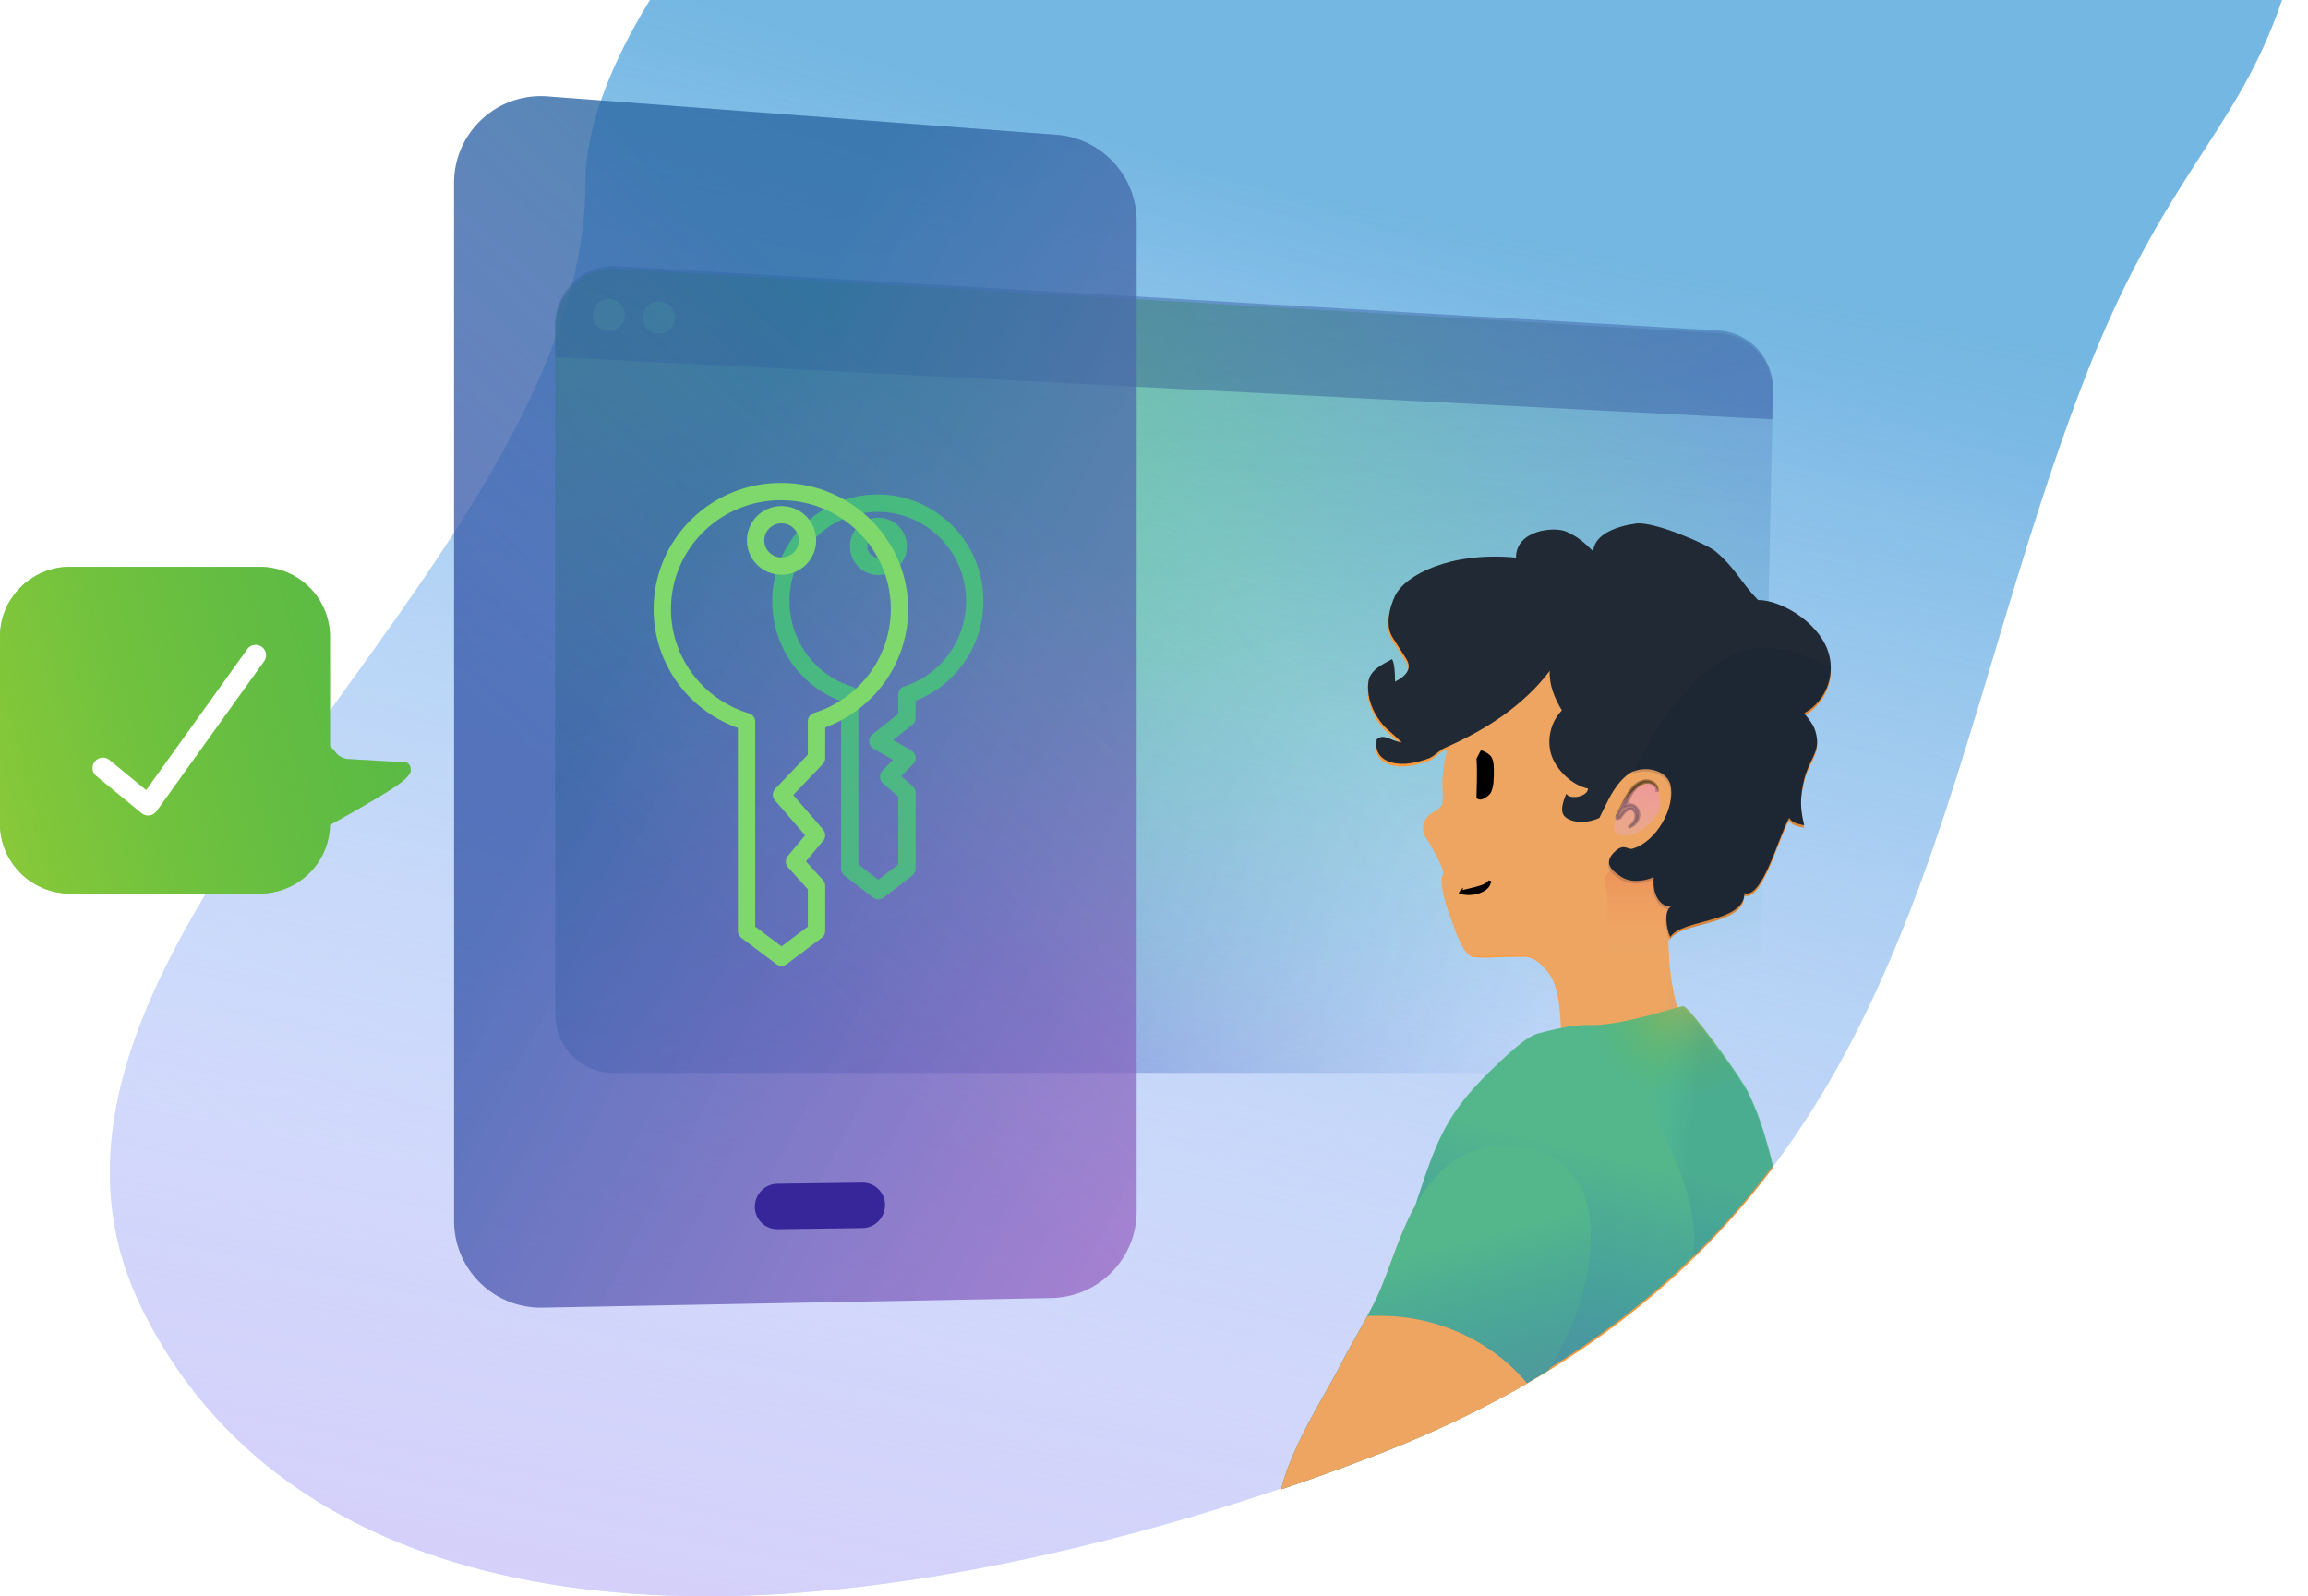 <svg width="798" height="552" xmlns="http://www.w3.org/2000/svg" xmlns:xlink="http://www.w3.org/1999/xlink"><defs><linearGradient x1="34.812%" y1="80.419%" x2="66.226%" y2="15.79%" id="b"><stop stop-color="#2283C7" stop-opacity="0" offset="0%"/><stop stop-color="#2283C7" offset="100%"/></linearGradient><linearGradient x1="54.236%" y1="109.92%" x2="82.105%" y2="18.886%" id="c"><stop stop-color="#D5CFFA" offset="0%"/><stop stop-color="#D2D8FB" stop-opacity="0" offset="100%"/></linearGradient><path d="M224.72 0h564.284c-15.69 46.327-41.213 60.555-68.72 132.177-56.19 146.299-56.19 298.068-244.87 370.808-69.658 26.855-154.415 48.198-226.306 48.99-90.892 1.003-164.67-28.767-199.68-98.743-62.701-125.324 153.05-254.34 153.05-390.721 0-17.463 7.956-39.216 22.241-62.511z" id="a"/><linearGradient x1="33.805%" y1="78.671%" x2="67.648%" y2="62.413%" id="d"><stop stop-color="#3C45C2" offset="0%"/><stop stop-color="#4B90C9" stop-opacity="0" offset="100%"/></linearGradient><linearGradient x1="10.204%" y1="6.071%" x2="58.441%" y2="106.983%" id="f"><stop stop-color="#55DB3D" offset="0%"/><stop stop-color="#32A9B7" stop-opacity="0" offset="100%"/></linearGradient><linearGradient x1="60.302%" y1="53.139%" x2="88.273%" y2="9.156%" id="g"><stop stop-color="#85A4FF" stop-opacity="0" offset="0%"/><stop stop-color="#7883FF" stop-opacity=".5" offset="100%"/></linearGradient><path d="M213.185 93.034l380.962 22.176c10.747.626 19.074 9.62 18.849 20.36l-4.532 215.873C608.236 362.31 599.342 371 588.45 371H212.02c-11.057 0-20.02-8.943-20.02-19.975v-238.05C192 101.943 200.963 93 212.02 93c.388 0 .777.011 1.165.034z" id="e"/><linearGradient x1="34.575%" y1="36.322%" x2="108.481%" y2="105.086%" id="h"><stop stop-color="#3153A8" stop-opacity=".751" offset="0%"/><stop stop-color="#A05BC2" stop-opacity=".68" offset="100%"/></linearGradient><linearGradient x1="90.539%" y1="36.004%" x2="66.096%" y2="83.039%" id="j"><stop stop-color="#19B297" stop-opacity=".5" offset="0%"/><stop stop-color="#ABD2E5" stop-opacity="0" offset="100%"/></linearGradient><path d="M189.256 33.33l176 13.275C380.906 47.785 393 60.827 393 76.52v342.345c0 16.348-13.09 29.686-29.434 29.994l-176 3.319c-16.566.312-30.248-12.863-30.56-29.43a29.995 29.995 0 0 1-.006-.565V63.246c0-16.569 13.431-30 30-30a30 30 0 0 1 2.256.085z" id="i"/><linearGradient x1="57.937%" y1="35.055%" x2="41.06%" y2="110.522%" id="l"><stop stop-color="#0054DE" stop-opacity="0" offset="0%"/><stop stop-color="#5964B4" offset="100%"/></linearGradient><radialGradient cx="76.91%" cy="-2.091%" fx="76.91%" fy="-2.091%" r="26.595%" gradientTransform="scale(-1 -.89) rotate(-55.255 .042 1.47)" id="m"><stop stop-color="#B8B149" offset="0%"/><stop stop-color="#56B849" stop-opacity="0" offset="100%"/></radialGradient><path d="M496.238 494c.145-4.124.267-8.248.179-12.37-.225-10.485-1.95-21.297-7.658-30.085-2.362-3.636-5.475-7.154-5.74-11.483-.135-2.184.491-4.336 1.119-6.431a808.285 808.285 0 0 1 7.66-24.186c6.073-18.176 10.479-26.608 24.826-40.403 3.778-3.633 10.977-10.57 15.015-11.625 5.976-1.564 12.205-3.106 18.38-2.963 10.971.254 30.06-6.454 32.012-6.454 1.951 0 19.554 24.026 22.206 29.31 4.078 8.126 6.604 16.877 8.763 25.7-26.874 35.78-63.48 66.91-116.762 90.99z" id="k"/><linearGradient x1="43.348%" y1="48.467%" x2="63.502%" y2="56.8%" id="o"><stop stop-color="#00AEFF" stop-opacity="0" offset="0%"/><stop stop-color="#2079A7" offset="100%"/></linearGradient><linearGradient x1="41.225%" y1="25.313%" x2="41.225%" y2="44.3%" id="q"><stop stop-color="#E3281F" stop-opacity=".369" offset="0%"/><stop stop-color="#FFA79A" stop-opacity="0" offset="100%"/></linearGradient><path d="M585.376 435c3.362-21.896-12.714-47.778-24.876-69.794a42.936 42.936 0 0 1-2.058-2.586c-9.478-12.886-.391-41.965-3.248-55.844-2.494-12.11 16.73-1.846 25.088-21.23 3.208-7.442-5.887-23.95-6.717-38.546 2.62 1.83 5.335 3.55 7.935 5.402 5.283 3.76 10.35 8.416 12.343 14.569 1.204 3.716 1.191 7.73.622 11.592-.869 5.893-3.044 11.582-6.273 16.592-2.575 3.996-4.671 11.218-6.692 15.314-2.73 5.53-5.053 9.877-4.973 15.894a88.171 88.171 0 0 0 2.965 21.576l.344 1.28c1.03-.27 1.744-.43 2.047-.43 1.96 0 19.647 23.981 22.312 29.256 4.097 8.11 6.635 16.845 8.805 25.65-8.233 10.89-17.375 21.347-27.624 31.305z" id="p"/><filter x="-5.1%" y="-1.6%" width="110.2%" height="103.2%" filterUnits="objectBoundingBox" id="n"><feGaussianBlur stdDeviation="1" in="SourceGraphic"/></filter><path d="M631.8 224.516c3.215 8.289-.227 17.796-7.985 22.088 2.216 3.077 3.953 4.463 4.426 9.089.473 4.626-2.95 7.666-4.426 13.724-1.475 6.058-1.475 10.14 0 15.953-1.475-.453-3.943-.453-5.176-2.57-3.606 6.027-9.196 28.078-15.502 26.053 0 10.353-21.82 8.906-25.61 15.147-1.35-2.514-2.38-9.473.309-10.406-4.794-.246-6.537-5.501-6.04-10.296-3.742 1.595-8.362 2.026-11.648-.376-1.625-1.188-6.055-3.812-2.45-7.795 3.607-3.983 4.998-1.165 6.672-1.63 8.474-2.353 15.14-14.684 13.157-22.27-1.445-5.527-10.57-6.983-15.14-3.077-4.57 3.905-6.31 8.51-9.387 14.65-3.775 1.89-8.823 1.89-11.47 0-2.646-1.888-.94-5.852 0-8.313 1.378 2.295 7.636.865 7.514-1.812-5.371-1.063-11.077-6.503-12.695-11.755-1.617-5.252-.144-11.342 3.692-15.264-2.516-4.148-4.492-8.862-4.194-13.71-9.138 12.099-22.332 20.574-36.204 26.608-2.238.973-3.633 3.024-5.945 3.805-4.002 1.35-8.333 2.415-12.409 1.311-4.077-1.103-5.968-3.797-5.265-7.977 2.344-2.266 5.004.626 8.655 1.05-3.57-3.65-5.953-4.716-8.655-9.052-2.13-3.422-3.475-7.959-2.884-11.95.591-3.991 4.506-5.795 8.149-7.786.697 1.087 1.046 3.682 1.046 7.786 4.447-2.27 5.77-4.866 3.966-7.786-2.705-4.38-3.873-5.982-4.94-7.771-2.361-3.96-1.005-9.926.974-14.092 3.418-7.195 19.111-15.434 41.829-13.26 0-9.61 13.279-10.801 17.366-8.99 4.087 1.812 6.12 3.683 9.318 6.816.486-6.184 8.663-8.751 14.784-9.595 6.12-.845 24.534 7.09 27.491 9.595 7.048 5.972 8.568 10.5 14.698 16.838 7.753 0 20.179 7.215 23.98 17.02z" id="r"/><filter x="-2.8%" y="-2.1%" width="105.6%" height="104.3%" filterUnits="objectBoundingBox" id="s"><feGaussianBlur stdDeviation=".717" in="SourceGraphic"/></filter><linearGradient x1="69.164%" y1="25.186%" x2="82.838%" y2="84.056%" id="u"><stop stop-color="#0054DE" stop-opacity="0" offset="0%"/><stop stop-color="#5964B4" offset="100%"/></linearGradient><path d="M535.502 473.797c-17.61 10.876-37.516 20.757-60.146 29.495A814.62 814.62 0 0 1 443 515c3.602-14.916 15.26-32.859 20.157-42.382 2.29-4.452 4.756-8.807 7.185-13.182 2.043-3.68 2.838-5.121 2.384-4.323 1.663-3.064 3.115-5.888 4.178-8.379 3.608-8.455 6.246-17.32 10.22-25.609 3.975-8.288 9.515-16.165 17.416-20.82 9.017-5.31 20.701-5.741 30.082-1.109 4.638 2.291 8.75 5.794 11.356 10.277 2.546 4.378 3.572 9.496 3.899 14.556 1.035 16.02-4.563 31.81-12.212 45.905a173.853 173.853 0 0 1-2.163 3.863z" id="t"/><linearGradient x1="37.777%" y1="86.074%" x2="50%" y2="0%" id="v"><stop stop-color="#E2B0FD" stop-opacity=".471" offset="0%"/><stop stop-color="#F978CF" offset="100%"/></linearGradient><linearGradient x1="-39.204%" y1="38.265%" x2="137.893%" y2="0%" id="x"><stop stop-color="#9ED035" offset="0%"/><stop stop-color="#52B93B" stop-opacity="0" offset="100%"/></linearGradient><path d="M114.096 257.981l1.582 1.68c.557.96 1.353 1.685 2.387 2.174 1.55.733 2.592.65 3.745.723 9.215.582 14.994.874 17.338.874 2.852 0 2.852 2.241 2.852 3.07 0 .848-.908 2.044-2.724 3.587-2.672 2.27-11.066 7.337-25.184 15.201-.24 13.135-11.035 23.71-24.316 23.71H24.32C10.89 309 0 298.184 0 284.841V220.16C0 206.816 10.889 196 24.32 196h65.456c13.431 0 24.32 10.816 24.32 24.159v37.822z" id="w"/></defs><g fill="none" fill-rule="evenodd"><use fill="#C9ECFF" xlink:href="#a"/><use fill-opacity=".51" fill="url(#b)" xlink:href="#a"/><use fill="url(#c)" xlink:href="#a"/><g opacity=".807"><use fill-opacity=".4" fill="url(#d)" xlink:href="#e"/><use fill-opacity=".85" fill="url(#f)" xlink:href="#e"/><use fill="url(#g)" xlink:href="#e"/></g><path d="M612.78 145L192 123.446v-11.41C192 100.972 200.963 92 212.02 92c.388 0 .777.011 1.165.034l380.962 22.245c10.747.628 19.074 9.65 18.849 20.422L612.78 145zm-402.294-30.492c3.076 0 5.569-2.503 5.569-5.592 0-3.088-2.493-5.592-5.569-5.592-3.075 0-5.568 2.504-5.568 5.592 0 3.089 2.493 5.592 5.568 5.592zm17.373.895c3.075 0 5.568-2.504 5.568-5.592 0-3.089-2.493-5.592-5.568-5.592-3.075 0-5.568 2.503-5.568 5.592 0 3.088 2.493 5.592 5.568 5.592z" fill="#0C2479" opacity=".282"/><use fill="url(#h)" xlink:href="#i"/><use fill-opacity=".37" fill="url(#j)" xlink:href="#i"/><path d="M268.857 409.336l29.286-.386a7.755 7.755 0 0 1 7.857 7.753c0 4.357-3.5 7.904-7.857 7.961l-29.286.386a7.755 7.755 0 0 1-7.857-7.753c0-4.357 3.5-7.904 7.857-7.961z" fill="#362699"/><path d="M310.586 240.198c0-1.31.845-2.468 2.087-2.864 12.602-4.011 21.347-15.875 21.347-29.454 0-17.054-13.668-30.871-30.52-30.871s-30.52 13.817-30.52 30.871c0 13.711 8.915 25.662 21.689 29.56a3.003 3.003 0 0 1 2.12 2.875v58.605l6.899 5.295 6.898-5.295v-23.43l-5.304-4.673a3.014 3.014 0 0 1-.161-4.366l3.605-3.685-6.707-3.859c-1.835-1.056-2.029-3.64-.372-4.961l8.94-7.121v-6.627zM267 207.88c0-20.364 16.338-36.88 36.5-36.88s36.5 16.516 36.5 36.88c0 15.453-9.491 29.052-23.434 34.447v5.95a3.01 3.01 0 0 1-1.132 2.354l-6.611 5.267 6.239 3.59c1.7.978 2.02 3.308.646 4.713l-4.104 4.195 3.943 3.474a3.01 3.01 0 0 1 1.019 2.26v26.276a3.01 3.01 0 0 1-1.175 2.387l-9.888 7.59a2.978 2.978 0 0 1-3.63 0l-9.888-7.59a3.01 3.01 0 0 1-1.175-2.387V242.47c-14.137-5.29-23.81-18.988-23.81-34.59zm36.72-9.03c-5.43 0-9.824-4.443-9.824-9.913 0-5.471 4.395-9.914 9.824-9.914 5.43 0 9.825 4.443 9.825 9.914 0 5.47-4.395 9.913-9.825 9.913zm0-6.009c2.12 0 3.845-1.744 3.845-3.904s-1.725-3.905-3.845-3.905c-2.119 0-3.844 1.744-3.844 3.905 0 2.16 1.725 3.904 3.844 3.904z" fill="#44D46D" fill-rule="nonzero" opacity=".699"/><path d="M279.322 249.41c0-1.308.852-2.465 2.104-2.855C297.12 241.659 308 227.188 308 210.635c0-20.791-17.009-37.652-37.999-37.652-20.99 0-38 16.86-38 37.651 0 16.71 11.087 31.286 26.989 36.048a2.993 2.993 0 0 1 2.137 2.865v70.866l9.098 6.847 9.098-6.847v-12.909l-6.847-7.586A2.985 2.985 0 0 1 272.4 296l5.988-7.158-10.437-12.07a2.985 2.985 0 0 1 .1-4.017l11.27-11.793V249.41zM226 210.634C226 186.532 245.703 167 270 167s44 19.532 44 43.634c0 18.443-11.64 34.647-28.677 40.916v10.61c0 .768-.297 1.507-.828 2.063l-10.223 10.697 10.323 11.938a2.985 2.985 0 0 1 .031 3.869l-5.952 7.115 5.879 6.513c.495.55.77 1.262.77 2.001v15.547c0 .938-.442 1.822-1.193 2.387l-12.098 9.106a3.008 3.008 0 0 1-3.616 0l-12.098-9.106a2.988 2.988 0 0 1-1.193-2.387v-70.191C237.86 245.57 226 229.25 226 210.634zm44.224-11.888c-6.603 0-11.962-5.313-11.962-11.876 0-6.562 5.36-11.875 11.962-11.875 6.603 0 11.962 5.313 11.962 11.875 0 6.563-5.36 11.876-11.962 11.876zm0-5.983c3.296 0 5.961-2.642 5.961-5.893 0-3.25-2.665-5.892-5.961-5.892-3.296 0-5.961 2.642-5.961 5.892 0 3.25 2.665 5.893 5.961 5.893z" fill="#7ED86C" fill-rule="nonzero"/><path d="M443 515c3.612-14.923 15.301-32.873 20.21-42.4 2.296-4.455 4.769-8.812 7.204-13.19 2.049-3.68 2.846-5.122 2.39-4.324 1.668-3.065 3.124-5.89 4.19-8.382 3.617-8.46 6.262-17.329 10.247-25.62a69 69 0 0 1 3.704-6.76c.451-1.373.906-2.746 1.364-4.117 6.047-18.098 10.435-26.493 24.723-40.229 3.762-3.617 10.932-10.524 14.953-11.575 2.622-.686 5.293-1.368 7.987-1.904-.395-7.226-.736-15.762-5.1-20.794-5.102-5.886-6.768-4.793-12.544-4.793-5.776 0-7.58.5-12.995 0-3.148-.29-5.835-8.963-7.04-12.208-1.229-3.31-3.415-9.504-3.415-13.203 0-3.256 1.069-2.442 0-5.245-1.07-2.804-4.179-8.284-5.12-9.676-1.71-2.53-1.783-4.938 0-7.416 1.349-1.875 3.904-2.229 5.12-4.194.722-1.168.191-7.139.256-8.511.223-4.672.88-8.304 2.031-11.726-.555.25-1.112.496-1.67.738-2.24.973-3.637 3.022-5.952 3.801-4.006 1.35-8.342 2.413-12.422 1.31-4.081-1.101-5.975-3.792-5.27-7.968 2.346-2.264 5.008.625 8.663 1.049-3.573-3.646-5.959-4.712-8.664-9.043-2.133-3.418-3.48-7.95-2.888-11.937.592-3.987 4.512-5.789 8.159-7.778.698 1.086 1.047 3.678 1.047 7.778 4.452-2.268 5.775-4.86 3.97-7.778-2.708-4.376-3.877-5.976-4.945-7.763-2.364-3.955-1.006-9.915.975-14.076 3.422-7.188 19.132-15.418 41.875-13.247 0-9.6 13.294-10.79 17.386-8.98 4.092 1.81 6.127 3.679 9.328 6.81.486-6.18 8.673-8.743 14.8-9.587 6.128-.843 24.561 7.083 27.522 9.586 7.056 5.966 8.577 10.49 14.714 16.82 7.762 0 20.201 7.207 24.007 17.001 3.217 8.28-.228 17.778-7.995 22.066 2.218 3.073 3.957 4.458 4.43 9.079.475 4.62-2.953 7.657-4.43 13.71-1.477 6.051-1.477 10.127 0 15.935-1.477-.452-3.947-.452-5.182-2.567-3.61 6.02-9.206 28.048-15.519 26.026 0 10.341-21.843 8.895-25.638 15.13a7.38 7.38 0 0 1-.376-.833c-.158.9-.24 1.783-.23 2.64a88.495 88.495 0 0 0 2.939 21.523c.112.422.227.848.34 1.277 1.023-.269 1.73-.428 2.03-.428 1.944 0 19.473 23.922 22.114 29.184 4.062 8.09 6.577 16.804 8.727 25.588-30.2 40.205-72.744 74.51-137.568 99.488A817.948 817.948 0 0 1 443 515z" fill="#FF9939"/><path d="M579.724 347.747c.935 3.507 2.081 7.27.806 10.668-1.047 2.788-3.547 4.763-6.112 6.284-6.877 4.078-15.072 5.902-23.034 5.126-3.94-.384-8.248-1.702-10.167-5.158-.851-1.531-1.124-3.312-1.263-5.057-.624-7.774-.224-18.454-5.348-24.341-5.124-5.888-6.798-4.795-12.598-4.795-5.8 0-7.613.5-13.051 0-3.161-.29-5.86-8.966-7.07-12.212-1.233-3.312-3.43-9.507-3.43-13.208 0-3.257 1.074-2.442 0-5.247-1.073-2.804-4.196-8.287-5.141-9.68-1.718-2.529-1.79-4.938 0-7.417 1.354-1.876 3.921-2.23 5.141-4.196.725-1.169.193-7.141.258-8.514.48-10.035 2.967-15.277 8.086-23.928.426 1.338 12.653-12.936 18.58-16.798 7.649-4.982 17.58-8.58 25.753-4.513 6.633 3.3 10.065 10.613 15.156 15.988 4.441 4.689 10.174 7.904 15.433 11.657 5.258 3.753 10.302 8.399 12.286 14.54 1.198 3.707 1.185 7.713.619 11.568-.865 5.88-3.03 11.558-6.245 16.557-2.563 3.988-4.649 11.195-6.66 15.282-2.717 5.52-5.03 9.857-4.95 15.862a88.203 88.203 0 0 0 2.95 21.532z" fill="#EDA561"/><use fill="#54B78B" xlink:href="#k"/><use fill-opacity=".59" fill="url(#l)" xlink:href="#k"/><use fill-opacity=".68" fill="url(#m)" xlink:href="#k"/><g filter="url(#n)"><use fill-opacity=".16" fill="url(#o)" xlink:href="#p"/><use fill-opacity=".59" fill="url(#q)" xlink:href="#p"/></g><use fill="#293442" xlink:href="#r"/><use fill-opacity=".21" fill="#000" xlink:href="#r"/><path d="M564.557 267.534c9.027-18.86 21.95-37.279 38.252-42.452 9.794-3.108 21.299.987 30.177 5.882.26 6.613-3.174 13.087-9.21 16.421 2.225 3.086 3.97 4.476 4.445 9.115.475 4.639-2.963 7.687-4.445 13.763-1.48 6.075-1.48 10.167 0 15.998-1.48-.454-3.959-.454-5.198-2.577-3.62 6.044-9.233 28.157-15.566 26.127 0 10.382-21.911 8.93-25.717 15.189-1.356-2.521-2.39-9.5.31-10.435-4.815-.247-6.565-5.517-6.066-10.326-3.757 1.6-8.397 2.032-11.696-.377-1.632-1.19-6.081-3.822-2.46-7.817 3.621-3.994 5.018-1.168 6.699-1.634 8.51-2.36 15.204-14.726 13.213-22.333-1.223-4.668-7.915-6.44-12.738-4.544z" fill="#0E1431" opacity=".379" filter="url(#s)"/><use fill="#54B78B" xlink:href="#t"/><use fill-opacity=".44" fill="url(#u)" xlink:href="#t"/><path d="M528 478.428c-15.69 9.06-33.112 17.375-52.53 24.854A818.87 818.87 0 0 1 443 515c3.615-14.93 15.314-32.888 20.228-42.42 2.297-4.455 4.772-8.815 7.21-13.194 1.306-2.347 2.104-3.784 2.393-4.31a82.567 82.567 0 0 1 10.62.234c11.837 1.056 23.374 5.376 33.018 12.327a63.624 63.624 0 0 1 9.599 8.496c.676.734 1.34 1.49 1.932 2.295z" fill="#EDA561"/><path d="M572.852 273.35a2.401 2.401 0 0 0-.337-1.256 2.987 2.987 0 0 0-.876-.918 3.82 3.82 0 0 0-2.35-.666 5.26 5.26 0 0 0-2.316.825c-.704.454-1.325 1.05-1.871 1.72-1.093 1.35-1.906 2.953-2.649 4.589-.737 1.655.354-.763-.367.908.59-.23 1.146-.332 1.668-.304.39.035.756.124 1.112.304.352.18.66.434.91.728.988 1.191 1.102 2.909.484 4.185-.612 1.27-1.697 2.091-2.826 2.535l-.065-.131c.956-.735 1.768-1.68 2.087-2.76a3.047 3.047 0 0 0 .073-1.584c-.108-.512-.354-.984-.677-1.306a1.633 1.633 0 0 0-.532-.362c-.188-.082-.416-.108-.617-.12-.414 0-.84.177-1.259.456-.834.59-1.574 1.526-2.215 2.512-.626.35-1.006.484-1.14.404-.119-.071-.119-.432 0-1.084l2.451-4.876c.834-1.63 1.752-3.26 2.988-4.649.618-.688 1.324-1.311 2.132-1.757a5.738 5.738 0 0 1 2.617-.743c.921.009 1.817.33 2.547.897.362.285.678.648.892 1.073.216.424.314.914.276 1.388l-.14-.008z" stroke="#000" fill="#000" opacity=".35"/><path d="M512.273 260l.039.017c3.402 1.477 3.687 2.598 3.687 6.978 0 1.048.08 5.62-1.236 7.213-.804.972-2.92 2.427-3.763 1.49 0-2.571.36-8.617 0-13.211l1.273-2.487z" stroke="#000" fill="#000" stroke-linejoin="round"/><path d="M505.032 308.485c1.03-.308 1.92-.488 2.785-.703a74.49 74.49 0 0 0 2.496-.627c.404-.102.824-.228 1.212-.34.389-.117.77-.247 1.148-.391.752-.31 1.465-.615 2.186-1.424l.141.035c-.103.498-.32.972-.617 1.378a4.93 4.93 0 0 1-1.074 1.022c-.803.567-1.713.93-2.636 1.189-.928.245-1.884.37-2.84.375a10.252 10.252 0 0 1-2.833-.366l.032-.148z" stroke="#000" fill="#000"/><path d="M558.237 285.903c-.297-9.465 15.934-23.847 15.762-7.426-.061 5.792-12.124 14.388-15.999 8.606l.237-1.18z" fill="url(#v)" opacity=".521" style="mix-blend-mode:multiply"/><g><use fill="#56B849" xlink:href="#w"/><use fill="url(#x)" xlink:href="#w"/></g><path d="M85.48 224.5a3.605 3.605 0 0 1 5.014-.833 3.57 3.57 0 0 1 .836 4.993L54.141 280.5a3.605 3.605 0 0 1-5.214.68l-15.62-12.837a3.569 3.569 0 0 1-.484-5.039 3.606 3.606 0 0 1 5.06-.482l12.648 10.394L85.48 224.5z" fill="#FFF" fill-rule="nonzero"/></g></svg>
